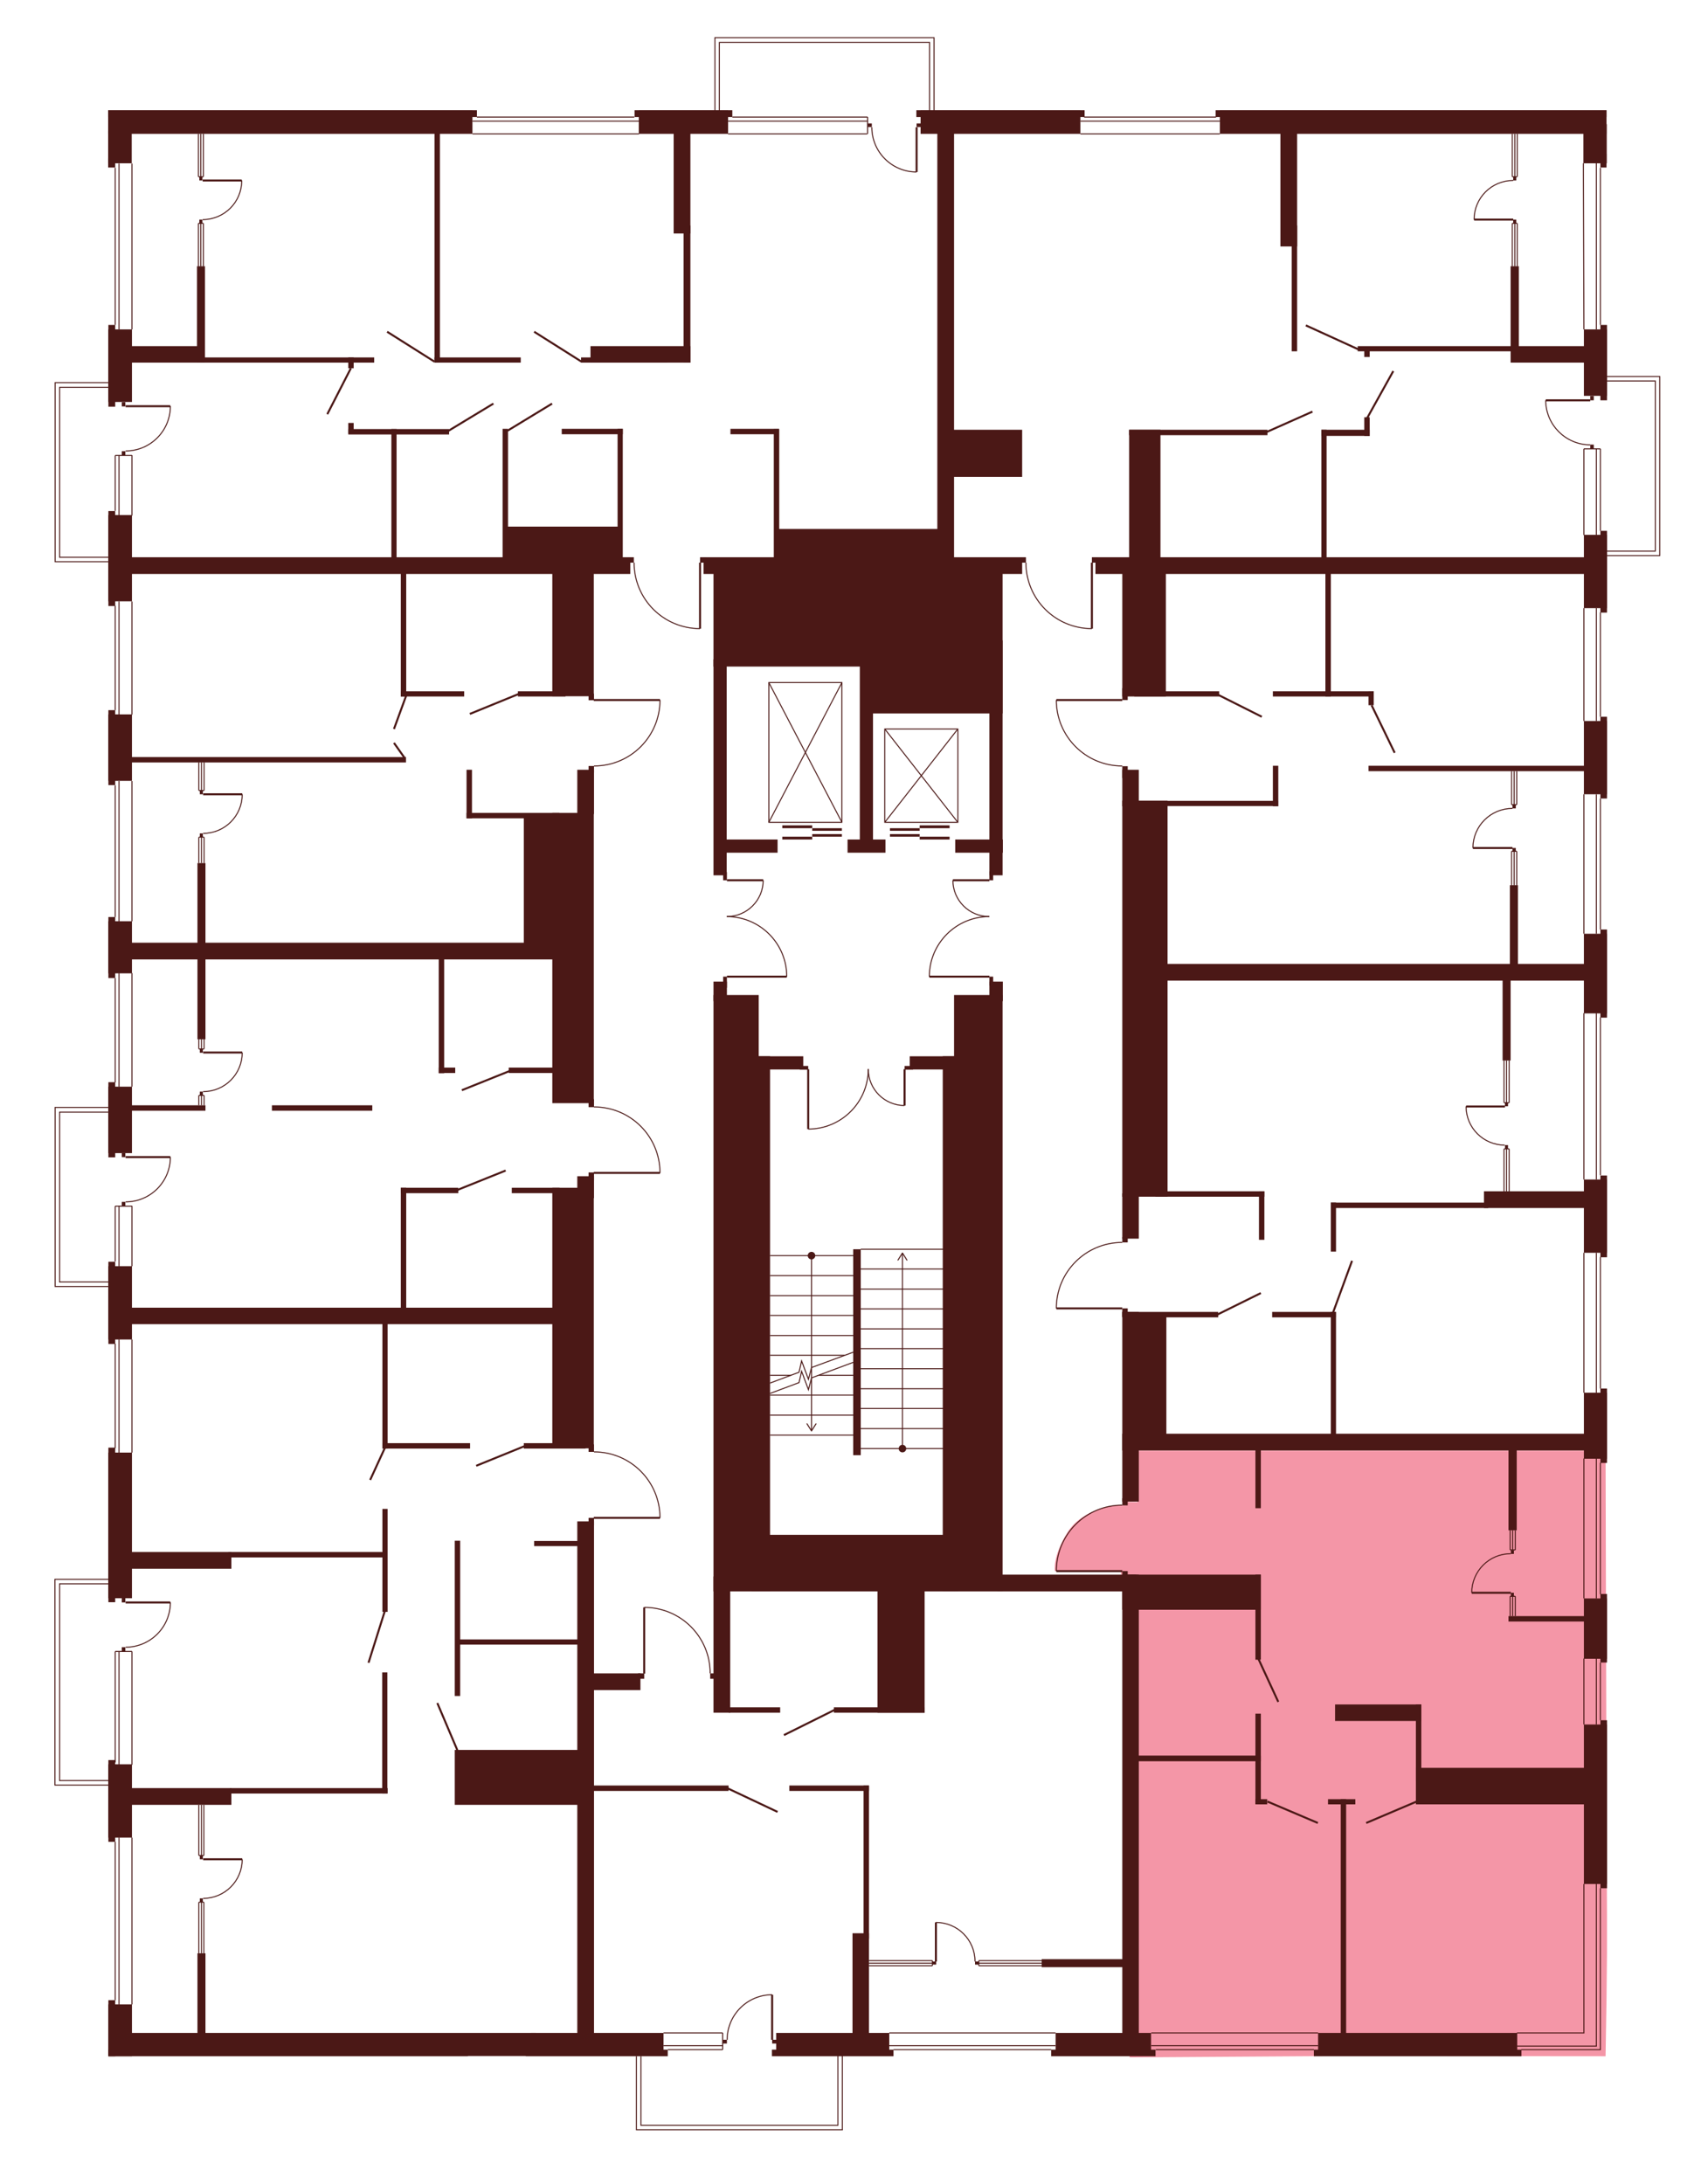 <?xml version="1.0" encoding="utf-8"?>
<!-- Generator: Adobe Illustrator 27.9.0, SVG Export Plug-In . SVG Version: 6.00 Build 0)  -->
<svg version="1.1" xmlns="http://www.w3.org/2000/svg" xmlns:xlink="http://www.w3.org/1999/xlink" x="0px" y="0px"
	 viewBox="0 0 721.9 927" style="enable-background:new 0 0 721.9 927;" xml:space="preserve">
<style type="text/css">
	.st0{display:none;fill:#F496A7;}
	.st1{fill:#F496A7;}
	.st2{fill:#4B1816;}
	.st3{fill:none;stroke:#4B1816;stroke-width:0.85;stroke-miterlimit:10;}
	.st4{fill:none;stroke:#4B1816;stroke-width:0.425;stroke-miterlimit:10;}
</style>
<g id="Layer_2">
	<path id="_x33_А1_00000113317391064587588120000016996412612570000574_" class="st0" d="M45.9,241.9l218.3-4.4h3.2l1.6,2.3
		c0,0-0.5,11.1,7.7,19.3c8.2,8.2,15.1,8.4,20.3,8.7v-30.3l31.3,0v-9.6l70.2-2.4l-0.8-177.7l-115.5,0.5l-23.8,0.1h-33.6l-29.9-0.1
		L45.9,47.7l0,114.6"/>
	<path id="_x32_А1" class="st0" d="M539.6,47.6l-36.3-0.8h-38.8l-26.8,0.6l-33.4,1.4v189.7h30.5v2.8c0,0,0.2,11.1,7.2,18.2
		c7,7.1,12,8.6,20.8,9.3v-30.3l219.1,0.7l-0.1-187.7l-160.6,1.7L539.6,47.6z"/>
	<path id="_x31_А1" class="st0" d="M681.9,260.5l0,33.5v8.8l0.1,24l0,12.9h-2.8v55.6h2.8l0,14.6H494.8l-0.5-69.2h-11l-4.9-3
		l0.2-10.2v-1.5h-3.6c0,0-11.1-0.5-18.2-7.9c-7.1-7.4-7.6-10.9-8.5-20.1h30.4l-0.1-1.6l-0.2-16.9l16.4-36.2l177.4-0.7v8.1
		L681.9,260.5z"/>
	<path id="_x31_Б1_00000069377576752710283670000009293500057153379207_" class="st0" d="M681.4,588.7l0,20.4h-187v-51.7H478v-1.6
		l-30.3,0.1c0,0-0.6-8.9,6-17.4c6.7-8.5,15.3-9.8,15.3-9.8s4.8-1,6.3-0.8l2.7,0l0-1.6l4.7,0l0-17.8l12,0l0.2-93.3l186.5,0.4v97.1"/>
	<path id="_x32_Б1_00000150072325599097893450000016962152765727264134_" class="st1" d="M479.4,873.2l0.5-204.9h-4.2v-1.5h-28
		c0,0-1.2-6,5.3-16.4s20.8-11.6,20.8-11.6h4.2v-1.4l4.7,0.1v-21.8h198.7l0.4,156.3l0.2,41.4v15.5l-0.2,19.2l-0.4,24.6l-114.2-0.1"/>
	<path id="_x31_В1" class="st0" d="M477.4,675.4v197.2l-229.5,0.1l1-162.5l22.7,0.1h1.3v-28c0,0,9-0.4,16.8,5.5
		c7.8,5.8,10.1,13.9,10.1,13.9s1.6,5.4,1.3,8.6h1.5v-34.9H477.4z"/>
	<path id="_x32_В1" class="st0" d="M280.1,644.7l-30.3,0v1.6l-1.3,96.9l-0.6,129.5l-202.2,0.6l0.5-115.4l0.4-34l0.2-21.4L46.6,671
		l0.1-110l205.3-1l0,56.7c0,0,7.8-0.1,14.4,4c6.7,4.1,9.7,9.8,9.7,9.8S279.5,633.7,280.1,644.7z"/>
	<path id="СТ1" class="st0" d="M279.4,497.9l-30.3-0.2l-1.3,59.2l-202,0.5l0-11.5l-0.1-42.4l0-11.7l0.1-21.5l0-66.6h203.2
		l-0.2,66.2c0,0,7.3-0.2,10,1c2.6,1.3,11.1,2.2,17.5,14.5C276.5,485.4,280,493.2,279.4,497.9z"/>
	<path id="_x31_Г1_00000103978836599781910420000012655061385466422956_" class="st0" d="M45.9,242.1h206v56.2h28
		c0,0,0.1,8.2-3.9,14.3c-4,6.1-10.2,13.2-24.1,13.8v74.9h-206l0.4-76.9l-0.9-26.8"/>
	<polygon class="st0" points="48.9,238.4 23.4,238.4 23.4,162.4 51,162.4 	"/>
	<polygon class="st0" points="303.4,49.7 303.4,16 396.4,16 396.4,51.8 	"/>
	<polygon class="st0" points="677.5,159.8 704.4,159.8 704.4,235.8 675.7,235.8 	"/>
	<polygon class="st0" points="357.5,868.2 357.5,903.9 270.1,903.9 270.1,866.4 	"/>
	<polygon class="st0" points="48.9,757.6 23.3,757.6 23.3,670.3 51,670.3 	"/>
	<polygon class="st0" points="50.5,546 23.4,546 23.4,470 51,470.2 	"/>
</g>
<g id="СТЕНЫ">
	<rect x="45.9" y="46.8" class="st2" width="154.6" height="10"/>
	<rect x="271.1" y="46.8" class="st2" width="37.9" height="10"/>
	<rect x="45.9" y="46.8" class="st2" width="156.5" height="2.9"/>
	<rect x="269.3" y="46.8" class="st2" width="41.5" height="2.9"/>
	<rect x="390.7" y="46.8" class="st2" width="67.8" height="10"/>
	<rect x="388.9" y="46.8" class="st2" width="71.4" height="2.9"/>
	<rect x="517.7" y="46.8" class="st2" width="164.1" height="10"/>
	<rect x="515.9" y="46.8" class="st2" width="165.9" height="2.9"/>
	<rect x="679.2" y="137.9" class="st2" width="2.8" height="32"/>
	<rect x="672.2" y="139.8" class="st2" width="9.8" height="28.2"/>
	<rect x="679.2" y="225.3" class="st2" width="2.8" height="34.7"/>
	<rect x="672.2" y="227" class="st2" width="9.8" height="31.1"/>
	<rect x="679.2" y="304.2" class="st2" width="2.8" height="34.7"/>
	<rect x="672.2" y="306" class="st2" width="9.8" height="31.1"/>
	<rect x="679.2" y="394.5" class="st2" width="2.8" height="37.4"/>
	<rect x="672.2" y="396.3" class="st2" width="9.8" height="33.8"/>
	<rect x="679.2" y="498.9" class="st2" width="2.8" height="34.7"/>
	<rect x="672.2" y="500.6" class="st2" width="9.8" height="31.1"/>
	<rect x="679.2" y="589.3" class="st2" width="2.8" height="31.6"/>
	<rect x="672.2" y="591.1" class="st2" width="9.8" height="28"/>
	<rect x="679.2" y="676.5" class="st2" width="2.8" height="29.1"/>
	<rect x="672.2" y="678.4" class="st2" width="9.8" height="25.6"/>
	<rect x="679.2" y="730.1" class="st2" width="2.8" height="71.3"/>
	<rect x="672.2" y="731.9" class="st2" width="9.8" height="67.7"/>
	<rect x="557.6" y="869.9" class="st2" width="88.1" height="2.8"/>
	<rect x="559.4" y="862.8" class="st2" width="84.5" height="9.8"/>
	<rect x="446.1" y="869.9" class="st2" width="44.3" height="2.8"/>
	<rect x="448" y="862.8" class="st2" width="40.5" height="9.8"/>
	<rect x="327.6" y="869.9" class="st2" width="51.6" height="2.8"/>
	<rect x="329.4" y="862.8" class="st2" width="48" height="9.8"/>
	<rect x="46" y="869.9" class="st2" width="152.6" height="2.8"/>
	<rect x="223.1" y="869.9" class="st2" width="60.3" height="2.8"/>
	<rect x="48.9" y="862.8" class="st2" width="178.5" height="9.8"/>
	<rect x="225.3" y="862.8" class="st2" width="56.3" height="9.8"/>
	<rect x="46" y="850.7" class="st2" width="10" height="22"/>
	<rect x="46" y="848.9" class="st2" width="2.9" height="23.8"/>
	<rect x="46" y="748.8" class="st2" width="10" height="31.1"/>
	<rect x="46" y="747" class="st2" width="2.9" height="34.7"/>
	<rect x="46" y="537.4" class="st2" width="10" height="31.1"/>
	<rect x="46" y="535.5" class="st2" width="2.9" height="34.9"/>
	<rect x="46" y="461.2" class="st2" width="10" height="28.2"/>
	<rect x="46" y="459.3" class="st2" width="2.9" height="31.9"/>
	<rect x="46" y="391" class="st2" width="10" height="22.1"/>
	<rect x="46" y="389.2" class="st2" width="2.9" height="25.9"/>
	<rect x="46" y="303.2" class="st2" width="10" height="28.2"/>
	<rect x="46" y="301.4" class="st2" width="2.9" height="31.8"/>
	<rect x="46" y="218.6" class="st2" width="10" height="36.6"/>
	<rect x="46" y="216.9" class="st2" width="2.9" height="40.3"/>
	<rect x="46" y="139.8" class="st2" width="10" height="30.8"/>
	<rect x="46" y="137.9" class="st2" width="2.9" height="34.7"/>
	<rect x="46" y="616.5" class="st2" width="10" height="61.8"/>
	<rect x="46" y="614.4" class="st2" width="2.9" height="65.6"/>
	<rect x="53.1" y="146.9" class="st2" width="33.8" height="7"/>
	<rect x="83.6" y="113" class="st2" width="3.4" height="40.8"/>
	<rect x="85.2" y="151.7" class="st2" width="73.6" height="2.2"/>
	<rect x="184.4" y="151.7" class="st2" width="36.6" height="2.2"/>
	<rect x="246.6" y="151.7" class="st2" width="36.6" height="2.2"/>
	<rect x="250.6" y="146.9" class="st2" width="42.4" height="7"/>
	<rect x="184.4" y="56" class="st2" width="2.3" height="97.9"/>
	<rect x="285.9" y="54.3" class="st2" width="7.1" height="44.8"/>
	<rect x="397.8" y="54.3" class="st2" width="7.1" height="189.4"/>
	<rect x="290.1" y="95.7" class="st2" width="2.9" height="58.2"/>
	<rect x="543.4" y="54.3" class="st2" width="7.1" height="50.3"/>
	<rect x="548.2" y="95.7" class="st2" width="2.3" height="53.4"/>
	<rect x="641.1" y="146.9" class="st2" width="31.8" height="7"/>
	<rect x="641.1" y="113" class="st2" width="3.5" height="34.9"/>
	<rect x="576.2" y="146.9" class="st2" width="66.5" height="2.2"/>
	<rect x="579" y="148.1" class="st2" width="2.3" height="3.4"/>
	<rect x="464.9" y="236.5" class="st2" width="209.7" height="7.1"/>
	<rect x="580.8" y="325" class="st2" width="96.4" height="2.3"/>
	<rect x="490.7" y="409.1" class="st2" width="183.3" height="7.1"/>
	<rect x="640.8" y="375.7" class="st2" width="3.4" height="34.6"/>
	<rect x="637.7" y="414.9" class="st2" width="3.4" height="35.2"/>
	<rect x="629.8" y="505.6" class="st2" width="43.8" height="7.1"/>
	<rect x="564.8" y="510.4" class="st2" width="66.8" height="2.3"/>
	<rect x="564.8" y="510.4" class="st2" width="2.2" height="20.8"/>
	<rect x="476.3" y="608.5" class="st2" width="196.5" height="7.1"/>
	<rect x="640.2" y="613" class="st2" width="3.5" height="36.5"/>
	<rect x="640.2" y="685.9" class="st2" width="33.5" height="2.3"/>
	<rect x="539.9" y="556.8" class="st2" width="27" height="2.3"/>
	<rect x="564.8" y="556.8" class="st2" width="2.2" height="53.6"/>
	<rect x="476.3" y="556.8" class="st2" width="7" height="80.5"/>
	<rect x="476.3" y="556.8" class="st2" width="40.7" height="2.3"/>
	<rect x="481.5" y="558.1" class="st2" width="13.5" height="51.5"/>
	<rect x="476.3" y="635.9" class="st2" width="2.3" height="3"/>
	<rect x="476.3" y="666.8" class="st2" width="2.3" height="3"/>
	<rect x="532.8" y="613" class="st2" width="2.3" height="27.1"/>
	<rect x="600.9" y="750.3" class="st2" width="72.5" height="15.5"/>
	<rect x="600.9" y="723.4" class="st2" width="2.3" height="32.6"/>
	<rect x="566.6" y="723.4" class="st2" width="36.6" height="7"/>
	<rect x="563.6" y="763.6" class="st2" width="11.6" height="2.2"/>
	<rect x="569" y="763.6" class="st2" width="2.3" height="101.7"/>
	<rect x="442.1" y="831.5" class="st2" width="38.4" height="3.4"/>
	<rect x="476.3" y="668.3" class="st2" width="7" height="196.4"/>
	<rect x="476.3" y="668.3" class="st2" width="58.8" height="14.9"/>
	<rect x="423.4" y="668.3" class="st2" width="58.8" height="7.1"/>
	<rect x="532.8" y="668.3" class="st2" width="2.3" height="36.1"/>
	<rect x="482.3" y="745.1" class="st2" width="52.8" height="2.4"/>
	<rect x="532.8" y="727.3" class="st2" width="2.3" height="38.4"/>
	<rect x="532.8" y="763.6" class="st2" width="5" height="2.2"/>
	<rect x="361.8" y="820.5" class="st2" width="7" height="49.4"/>
	<rect x="366.5" y="757.8" class="st2" width="2.3" height="65"/>
	<rect x="335" y="757.8" class="st2" width="33.8" height="2.3"/>
	<rect x="248.5" y="757.8" class="st2" width="60.7" height="2.3"/>
	<rect x="245" y="645.7" class="st2" width="7.1" height="218.4"/>
	<rect x="249.8" y="644.2" class="st2" width="2.3" height="3.2"/>
	<rect x="249.8" y="613" class="st2" width="2.3" height="3.2"/>
	<rect x="234.4" y="504.1" class="st2" width="17.6" height="110.6"/>
	<rect x="234.4" y="345" class="st2" width="17.6" height="123.2"/>
	<rect x="245" y="499.2" class="st2" width="7.1" height="9.3"/>
	<rect x="249.8" y="497.6" class="st2" width="2.3" height="3.4"/>
	<rect x="249.8" y="466.5" class="st2" width="2.3" height="3.4"/>
	<rect x="245" y="326.7" class="st2" width="7.1" height="18.8"/>
	<rect x="234.4" y="236.5" class="st2" width="17.6" height="59"/>
	<rect x="249.8" y="325.1" class="st2" width="2.3" height="2.8"/>
	<rect x="249.8" y="294.4" class="st2" width="2.3" height="2.8"/>
	<rect x="53.2" y="236.5" class="st2" width="214.3" height="7.1"/>
	<rect x="213.3" y="182" class="st2" width="2.3" height="55.9"/>
	<rect x="262.1" y="182" class="st2" width="2.2" height="55.9"/>
	<rect x="214.4" y="223.5" class="st2" width="48.8" height="15.8"/>
	<rect x="238.4" y="182" class="st2" width="25.9" height="2.3"/>
	<rect x="328.4" y="182.1" class="st2" width="2.3" height="55.6"/>
	<rect x="310" y="182" class="st2" width="20.6" height="2.3"/>
	<rect x="219.8" y="293.4" class="st2" width="20.2" height="2.2"/>
	<rect x="170.1" y="240.2" class="st2" width="2.3" height="55.4"/>
	<rect x="166.1" y="182.1" class="st2" width="2.2" height="55.9"/>
	<rect x="170.1" y="293.4" class="st2" width="26.9" height="2.2"/>
	<rect x="147.8" y="182.1" class="st2" width="42.8" height="2.3"/>
	<rect x="147.8" y="179.5" class="st2" width="2.3" height="4.6"/>
	<rect x="147.8" y="151.7" class="st2" width="2.3" height="4.6"/>
	<rect x="52.1" y="400.1" class="st2" width="187.7" height="7.1"/>
	<rect x="198" y="326.7" class="st2" width="2.3" height="20.6"/>
	<rect x="198" y="345" class="st2" width="39.4" height="2.3"/>
	<rect x="222.3" y="346.2" class="st2" width="13.7" height="56.3"/>
	<rect x="54.5" y="321.3" class="st2" width="117.8" height="2.3"/>
	<rect x="83.8" y="366.3" class="st2" width="3.4" height="74.8"/>
	<rect x="53.6" y="469.1" class="st2" width="33.6" height="2.3"/>
	<rect x="115.4" y="469.1" class="st2" width="42.6" height="2.3"/>
	<rect x="186.2" y="405.9" class="st2" width="2.3" height="49.6"/>
	<rect x="186.2" y="453.1" class="st2" width="7" height="2.3"/>
	<rect x="215.9" y="453.1" class="st2" width="21.6" height="2.3"/>
	<rect x="217.2" y="504.1" class="st2" width="20.3" height="2.3"/>
	<rect x="53" y="555" class="st2" width="184.6" height="7"/>
	<rect x="170.1" y="504.1" class="st2" width="2.3" height="53.8"/>
	<rect x="162.3" y="561" class="st2" width="2.2" height="53.8"/>
	<rect x="162.3" y="640.4" class="st2" width="2.2" height="43.7"/>
	<rect x="193" y="653.9" class="st2" width="2.3" height="65.9"/>
	<rect x="162.2" y="709.8" class="st2" width="2.2" height="51.4"/>
	<rect x="170.1" y="504.1" class="st2" width="24.4" height="2.3"/>
	<rect x="162.3" y="612.5" class="st2" width="37.2" height="2.3"/>
	<rect x="222.3" y="612.5" class="st2" width="26.2" height="2.3"/>
	<rect x="226.7" y="654" class="st2" width="21.8" height="2.2"/>
	<rect x="194.3" y="695.8" class="st2" width="54.2" height="2.2"/>
	<rect x="193" y="742.7" class="st2" width="55.5" height="23.3"/>
	<rect x="54.9" y="658.7" class="st2" width="43.3" height="7.1"/>
	<rect x="96.9" y="658.7" class="st2" width="66.8" height="2.3"/>
	<rect x="54.6" y="758.9" class="st2" width="43.6" height="7.1"/>
	<rect x="97.6" y="758.9" class="st2" width="66.9" height="2.3"/>
	<rect x="83.8" y="829" class="st2" width="3.4" height="39.3"/>
	<rect x="401.1" y="182.4" class="st2" width="32.7" height="20"/>
	<rect x="479.2" y="182.4" class="st2" width="58.7" height="2.3"/>
	<rect x="560.8" y="182.4" class="st2" width="20.5" height="2.6"/>
	<rect x="479.2" y="182.4" class="st2" width="13.3" height="55.3"/>
	<rect x="298.6" y="236.5" class="st2" width="135.2" height="7.1"/>
	<rect x="432.8" y="236.5" class="st2" width="2.6" height="2.3"/>
	<rect x="266.4" y="236.5" class="st2" width="2.6" height="2.3"/>
	<rect x="297.1" y="236.5" class="st2" width="2.6" height="2.3"/>
	<rect x="463.4" y="236.5" class="st2" width="2.6" height="2.3"/>
	<rect x="302.8" y="242.3" class="st2" width="67.7" height="40.6"/>
	<rect x="367" y="243" class="st2" width="58.5" height="59.8"/>
	<rect x="302.8" y="279.8" class="st2" width="5.6" height="91.7"/>
	<rect x="302.8" y="422.3" class="st2" width="19.2" height="253.1"/>
	<rect x="305.8" y="356.3" class="st2" width="24.2" height="5.6"/>
	<rect x="359.7" y="356.3" class="st2" width="16.1" height="5.6"/>
	<rect x="419.9" y="271.8" class="st2" width="5.6" height="99.7"/>
	<rect x="405.4" y="356.3" class="st2" width="20.2" height="5.6"/>
	<rect x="364.9" y="281.2" class="st2" width="5.6" height="75.6"/>
	<rect x="306.9" y="370.1" class="st2" width="1.6" height="3.5"/>
	<rect x="419.9" y="369.8" class="st2" width="1.6" height="3.8"/>
	<rect x="419.9" y="414.5" class="st2" width="1.6" height="3.8"/>
	<rect x="302.8" y="416.6" class="st2" width="5.7" height="8.3"/>
	<rect x="419.9" y="416.6" class="st2" width="5.7" height="8.3"/>
	<rect x="404.9" y="422.3" class="st2" width="20.6" height="253.1"/>
	<rect x="306.9" y="414.5" class="st2" width="1.6" height="4.7"/>
	<rect x="320.3" y="448.3" class="st2" width="6.5" height="227"/>
	<rect x="400.1" y="448.3" class="st2" width="6.5" height="227"/>
	<rect x="320.3" y="448.3" class="st2" width="20.6" height="5.6"/>
	<rect x="386.1" y="448.3" class="st2" width="20.6" height="5.6"/>
	<rect x="339.4" y="452.4" class="st2" width="3.6" height="1.6"/>
	<rect x="383.9" y="452.4" class="st2" width="3.6" height="1.6"/>
	<rect x="362.1" y="530.2" class="st2" width="3.2" height="87.4"/>
	<rect x="319.1" y="651.4" class="st2" width="86.3" height="24"/>
	<rect x="329.4" y="224.5" class="st2" width="69.1" height="16.4"/>
	<rect x="579" y="177.1" class="st2" width="2.3" height="7.9"/>
	<rect x="560.8" y="182.4" class="st2" width="2.2" height="56.7"/>
	<rect x="562.5" y="243.3" class="st2" width="2.3" height="52.3"/>
	<rect x="540.2" y="293.4" class="st2" width="42.8" height="2.2"/>
	<rect x="481.4" y="293.4" class="st2" width="36" height="2.2"/>
	<rect x="580.8" y="293.4" class="st2" width="2.2" height="5.9"/>
	<rect x="476.3" y="242.5" class="st2" width="18.5" height="53.1"/>
	<rect x="476.3" y="292.1" class="st2" width="2.3" height="5"/>
	<rect x="476.3" y="325.2" class="st2" width="2.3" height="5"/>
	<rect x="476.3" y="326.7" class="st2" width="7" height="15.5"/>
	<rect x="476.3" y="339.8" class="st2" width="19.2" height="168.1"/>
	<rect x="476.3" y="506.5" class="st2" width="7" height="19.2"/>
	<rect x="476.3" y="525.1" class="st2" width="2.3" height="2.2"/>
	<rect x="476.3" y="555.3" class="st2" width="2.3" height="3.5"/>
	<rect x="490.4" y="505.6" class="st2" width="46.2" height="2.3"/>
	<rect x="534.3" y="505.6" class="st2" width="2.3" height="20.6"/>
	<rect x="249.5" y="710.2" class="st2" width="22.3" height="7.1"/>
	<rect x="270.8" y="710.2" class="st2" width="2.6" height="2.3"/>
	<rect x="301.4" y="710.2" class="st2" width="2.6" height="2.3"/>
	<rect x="309.3" y="724.6" class="st2" width="21.8" height="2.3"/>
	<rect x="353.9" y="724.6" class="st2" width="38.5" height="2.3"/>
	<rect x="302.8" y="669.1" class="st2" width="7.1" height="57.8"/>
	<rect x="372.4" y="673.7" class="st2" width="20" height="53.2"/>
	<g>
		<line class="st3" x1="297.1" y1="238.8" x2="297.1" y2="266.8"/>
		<path class="st4" d="M297.1,266.8c-15.5,0-28-12.5-28-28"/>
	</g>
	<g>
		<line class="st3" x1="463.4" y1="238.8" x2="463.4" y2="266.8"/>
		<path class="st4" d="M463.4,266.8c-15.5,0-28-12.5-28-28"/>
	</g>
	<g>
		<line class="st3" x1="476.3" y1="297.1" x2="448.3" y2="297.1"/>
		<path class="st4" d="M448.3,297.1c0,15.5,12.5,28,28,28"/>
	</g>
	<g>
		<line class="st3" x1="308.5" y1="414.5" x2="333.9" y2="414.5"/>
		<path class="st4" d="M333.9,414.5c0-14.1-11.4-25.5-25.5-25.5"/>
	</g>
	<g>
		<line class="st3" x1="308.5" y1="373.6" x2="323.9" y2="373.6"/>
		<path class="st4" d="M323.9,373.6c0,8.5-6.9,15.4-15.4,15.4"/>
	</g>
	<g>
		<line class="st3" x1="419.9" y1="414.5" x2="394.4" y2="414.5"/>
		<path class="st4" d="M394.4,414.5c0-14.1,11.4-25.5,25.5-25.5"/>
	</g>
	<g>
		<line class="st3" x1="419.9" y1="373.6" x2="404.4" y2="373.6"/>
		<path class="st4" d="M404.4,373.6c0,8.5,6.9,15.4,15.4,15.4"/>
	</g>
	<g>
		<line class="st3" x1="343" y1="453.8" x2="343" y2="479.2"/>
		<path class="st4" d="M343,479.2c14.1,0,25.5-11.4,25.5-25.5"/>
	</g>
	<g>
		<line class="st3" x1="383.9" y1="453.8" x2="383.9" y2="469.2"/>
		<path class="st4" d="M383.9,469.2c-8.5,0-15.4-6.9-15.4-15.4"/>
	</g>
	<g>
		<line class="st3" x1="476.3" y1="555.3" x2="448.3" y2="555.3"/>
		<path class="st4" d="M448.3,555.3c0-15.5,12.5-28,28-28"/>
	</g>
	<g>
		<line class="st3" x1="476.3" y1="666.8" x2="448.3" y2="666.8"/>
		<path class="st4" d="M448.3,666.8c0-15.5,12.5-28,28-28"/>
	</g>
	<g>
		<line class="st3" x1="252" y1="297.1" x2="280.1" y2="297.1"/>
		<path class="st4" d="M280.1,297.1c0,15.5-12.5,28-28,28"/>
	</g>
	<g>
		<line class="st3" x1="252" y1="497.8" x2="280.1" y2="497.8"/>
		<path class="st4" d="M280.1,497.8c0-15.5-12.5-28-28-28"/>
	</g>
	<g>
		<line class="st3" x1="252" y1="644.2" x2="280.1" y2="644.2"/>
		<path class="st4" d="M280.1,644.2c0-15.5-12.5-28-28-28"/>
	</g>
	<g>
		<line class="st3" x1="273.4" y1="710.3" x2="273.4" y2="682.2"/>
		<path class="st4" d="M273.4,682.2c15.5,0,28,12.5,28,28"/>
	</g>
	<g>
		<line class="st4" x1="365.3" y1="530.2" x2="400.6" y2="530.2"/>
		<line class="st4" x1="400.6" y1="614.8" x2="365.3" y2="614.8"/>
		<line class="st4" x1="365.3" y1="597.8" x2="400.6" y2="597.8"/>
		<line class="st4" x1="365.3" y1="606.3" x2="400.6" y2="606.3"/>
		<line class="st4" x1="365.3" y1="589.4" x2="400.6" y2="589.4"/>
		<line class="st4" x1="365.3" y1="580.9" x2="400.6" y2="580.9"/>
		<line class="st4" x1="365.3" y1="572.4" x2="400.6" y2="572.4"/>
		<line class="st4" x1="365.3" y1="564" x2="400.6" y2="564"/>
		<line class="st4" x1="365.3" y1="555.5" x2="400.6" y2="555.5"/>
		<line class="st4" x1="365.3" y1="547.1" x2="400.6" y2="547.1"/>
		<line class="st4" x1="365.3" y1="538.6" x2="400.6" y2="538.6"/>
		<g>
			<g>
				<line class="st4" x1="383" y1="614.8" x2="383" y2="532.1"/>
				<g>
					<path class="st2" d="M384.6,614.8c0,0.9-0.7,1.6-1.6,1.6s-1.6-0.7-1.6-1.6c0-0.9,0.7-1.6,1.6-1.6S384.6,613.9,384.6,614.8z"/>
				</g>
				<g>
					<path class="st2" d="M385,535c-0.1,0.1-0.2,0-0.3-0.1l-1.7-2.7l-1.7,2.7c-0.1,0.1-0.2,0.1-0.3,0.1c-0.1-0.1-0.1-0.2-0.1-0.3
						l1.9-3c0-0.1,0.1-0.1,0.2-0.1s0.1,0,0.2,0.1l1.9,3c0,0,0,0.1,0,0.1C385.1,534.9,385.1,534.9,385,535z"/>
				</g>
			</g>
		</g>
	</g>
	<polyline class="st4" points="326.8,587 339.1,582.4 340.2,577.6 343.1,585.4 344.4,580.4 362.1,573.9 	"/>
	<polyline class="st4" points="326.8,591.4 339.1,586.8 340.2,582 343.1,589.8 344.4,584.8 362.1,578.2 	"/>
	<line class="st4" x1="362.1" y1="532.9" x2="326.8" y2="532.9"/>
	<line class="st4" x1="326.8" y1="541.4" x2="362.1" y2="541.4"/>
	<line class="st4" x1="326.8" y1="549.9" x2="362.1" y2="549.9"/>
	<line class="st4" x1="326.8" y1="558.3" x2="362.1" y2="558.3"/>
	<line class="st4" x1="326.8" y1="566.8" x2="362.1" y2="566.8"/>
	<line class="st4" x1="326.8" y1="600.6" x2="362.1" y2="600.6"/>
	<line class="st4" x1="326.8" y1="609.1" x2="362.1" y2="609.1"/>
	<line class="st4" x1="326.8" y1="592.1" x2="362.1" y2="592.1"/>
	<line class="st4" x1="326.8" y1="575.2" x2="358.4" y2="575.2"/>
	<line class="st4" x1="326.8" y1="583.7" x2="335.7" y2="583.7"/>
	<line class="st4" x1="347.5" y1="583.7" x2="362.1" y2="583.7"/>
	<g>
		<g>
			<line class="st4" x1="344.4" y1="532.9" x2="344.4" y2="607"/>
			<g>
				<path class="st2" d="M342.8,532.9c0-0.9,0.7-1.6,1.6-1.6c0.9,0,1.6,0.7,1.6,1.6s-0.7,1.6-1.6,1.6
					C343.5,534.5,342.8,533.8,342.8,532.9z"/>
			</g>
			<g>
				<path class="st2" d="M342.4,604.1c0.1-0.1,0.2,0,0.3,0.1l1.7,2.7l1.7-2.7c0.1-0.1,0.2-0.1,0.3-0.1c0.1,0.1,0.1,0.2,0.1,0.3
					l-1.9,3c0,0.1-0.1,0.1-0.2,0.1c-0.1,0-0.1,0-0.2-0.1l-1.9-3c0,0,0-0.1,0-0.1C342.3,604.2,342.3,604.1,342.4,604.1z"/>
			</g>
		</g>
	</g>
	<line class="st4" x1="48.9" y1="415.1" x2="48.9" y2="459.4"/>
	<line class="st4" x1="50.5" y1="413" x2="50.5" y2="461.2"/>
	<line class="st4" x1="56" y1="413" x2="56" y2="461.2"/>
	<line class="st4" x1="48.9" y1="700.9" x2="48.9" y2="748"/>
	<line class="st4" x1="50.5" y1="700.9" x2="50.5" y2="749"/>
	<line class="st4" x1="56" y1="700.9" x2="56" y2="749"/>
	<line class="st4" x1="202.4" y1="49.7" x2="269.2" y2="49.7"/>
	<line class="st4" x1="200.5" y1="51.4" x2="271.2" y2="51.4"/>
	<line class="st4" x1="200.5" y1="56.8" x2="271.2" y2="56.8"/>
	<line class="st4" x1="460.1" y1="49.7" x2="516.1" y2="49.7"/>
	<line class="st4" x1="458.5" y1="51.4" x2="517.7" y2="51.4"/>
	<line class="st4" x1="458.5" y1="56.8" x2="517.7" y2="56.8"/>
	<line class="st4" x1="368.2" y1="49.7" x2="310.8" y2="49.7"/>
	<line class="st4" x1="368.1" y1="51.4" x2="309" y2="51.4"/>
	<line class="st4" x1="368.1" y1="56.8" x2="309" y2="56.8"/>
	<line class="st4" x1="379.2" y1="869.9" x2="446.1" y2="869.9"/>
	<line class="st4" x1="377.4" y1="868.2" x2="448" y2="868.2"/>
	<line class="st4" x1="377.4" y1="862.8" x2="448" y2="862.8"/>
	<line class="st4" x1="283.4" y1="869.9" x2="306.7" y2="869.9"/>
	<line class="st4" x1="281.6" y1="868.2" x2="306.7" y2="868.2"/>
	<line class="st4" x1="281.6" y1="862.8" x2="306.7" y2="862.8"/>
	<line class="st4" x1="48.9" y1="781.7" x2="48.9" y2="848.9"/>
	<line class="st4" x1="50.5" y1="779.9" x2="50.5" y2="850.7"/>
	<line class="st4" x1="56" y1="779.9" x2="56" y2="850.7"/>
	<line class="st4" x1="48.9" y1="333.3" x2="48.9" y2="389.2"/>
	<line class="st4" x1="50.5" y1="331.5" x2="50.5" y2="391"/>
	<line class="st4" x1="56" y1="331.5" x2="56" y2="391"/>
	<line class="st4" x1="48.9" y1="257.1" x2="48.9" y2="301.4"/>
	<line class="st4" x1="50.5" y1="255.3" x2="50.5" y2="303.3"/>
	<line class="st4" x1="56" y1="255.3" x2="56" y2="303.3"/>
	<line class="st4" x1="679.2" y1="304.2" x2="679.2" y2="259.9"/>
	<line class="st4" x1="672.2" y1="306" x2="672.2" y2="258.1"/>
	<line class="st4" x1="677.5" y1="306" x2="677.5" y2="258.1"/>
	<line class="st4" x1="679.2" y1="137.9" x2="679.2" y2="71.2"/>
	<line class="st4" x1="672.2" y1="139.8" x2="672" y2="69.3"/>
	<line class="st4" x1="677.5" y1="139.8" x2="677.5" y2="69.3"/>
	<line class="st4" x1="679.2" y1="394.5" x2="679.2" y2="338.9"/>
	<line class="st4" x1="672.2" y1="396.3" x2="672.2" y2="337.1"/>
	<line class="st4" x1="677.5" y1="396.3" x2="677.5" y2="337.1"/>
	<line class="st4" x1="679.2" y1="498.8" x2="679.2" y2="431.8"/>
	<line class="st4" x1="672.2" y1="500.6" x2="672.2" y2="430"/>
	<line class="st4" x1="677.5" y1="500.6" x2="677.5" y2="430"/>
	<line class="st4" x1="679.2" y1="589.3" x2="679.2" y2="533.5"/>
	<line class="st4" x1="672.2" y1="591.1" x2="672.2" y2="531.7"/>
	<line class="st4" x1="677.5" y1="591.1" x2="677.5" y2="531.7"/>
	<line class="st4" x1="679.2" y1="676.6" x2="679.2" y2="620.8"/>
	<line class="st4" x1="672.2" y1="678.4" x2="672.2" y2="619"/>
	<line class="st4" x1="677.5" y1="678.4" x2="677.5" y2="619"/>
	<line class="st4" x1="679.2" y1="730.1" x2="679.2" y2="705.6"/>
	<line class="st4" x1="672.2" y1="731.9" x2="672.2" y2="703.9"/>
	<line class="st4" x1="677.5" y1="731.9" x2="677.5" y2="703.9"/>
	<line class="st4" x1="84.2" y1="56.8" x2="84.2" y2="75"/>
	<line class="st4" x1="85.2" y1="56.8" x2="85.2" y2="75"/>
	<line class="st4" x1="86.3" y1="56.8" x2="86.3" y2="75"/>
	<line class="st4" x1="84.2" y1="75" x2="86.3" y2="75"/>
	<line class="st4" x1="84.2" y1="113.1" x2="84.2" y2="94.8"/>
	<line class="st4" x1="85.2" y1="113.1" x2="85.2" y2="94.8"/>
	<line class="st4" x1="86.3" y1="113.1" x2="86.3" y2="94.8"/>
	<line class="st4" x1="84.2" y1="94.8" x2="86.3" y2="94.8"/>
	<line class="st4" x1="84.4" y1="766" x2="84.4" y2="787.5"/>
	<line class="st4" x1="85.5" y1="766" x2="85.5" y2="787.5"/>
	<line class="st4" x1="86.5" y1="766" x2="86.5" y2="787.5"/>
	<line class="st4" x1="84.4" y1="787.5" x2="86.5" y2="787.5"/>
	<line class="st4" x1="84.4" y1="829" x2="84.4" y2="807.3"/>
	<line class="st4" x1="85.5" y1="829" x2="85.5" y2="807.3"/>
	<line class="st4" x1="86.5" y1="829" x2="86.5" y2="807.3"/>
	<line class="st4" x1="84.4" y1="807.3" x2="86.5" y2="807.3"/>
	<line class="st4" x1="84.4" y1="323.5" x2="84.4" y2="335.5"/>
	<line class="st4" x1="85.5" y1="323.5" x2="85.5" y2="335.5"/>
	<line class="st4" x1="86.6" y1="323.5" x2="86.6" y2="335.5"/>
	<line class="st4" x1="84.4" y1="335.5" x2="86.6" y2="335.5"/>
	<line class="st4" x1="84.4" y1="366.3" x2="84.4" y2="355.3"/>
	<line class="st4" x1="85.5" y1="366.3" x2="85.5" y2="355.3"/>
	<line class="st4" x1="86.6" y1="366.3" x2="86.6" y2="355.3"/>
	<line class="st4" x1="84.4" y1="355.3" x2="86.6" y2="355.3"/>
	<line class="st4" x1="641.8" y1="56.8" x2="641.8" y2="75"/>
	<line class="st4" x1="642.9" y1="56.8" x2="642.9" y2="75"/>
	<line class="st4" x1="643.9" y1="56.8" x2="643.9" y2="75"/>
	<line class="st4" x1="641.8" y1="75" x2="643.9" y2="75"/>
	<line class="st4" x1="641.8" y1="113.1" x2="641.8" y2="94.8"/>
	<line class="st4" x1="642.9" y1="113.1" x2="642.9" y2="94.8"/>
	<line class="st4" x1="643.9" y1="113.1" x2="643.9" y2="94.8"/>
	<line class="st4" x1="641.8" y1="94.8" x2="643.9" y2="94.8"/>
	<line class="st4" x1="638.3" y1="450" x2="638.3" y2="468"/>
	<line class="st4" x1="639.4" y1="450" x2="639.4" y2="468"/>
	<line class="st4" x1="640.5" y1="450" x2="640.5" y2="468"/>
	<line class="st4" x1="638.3" y1="468" x2="640.5" y2="468"/>
	<line class="st4" x1="640.9" y1="649.5" x2="640.9" y2="657.8"/>
	<line class="st4" x1="642" y1="649.5" x2="642" y2="657.8"/>
	<line class="st4" x1="643.1" y1="649.5" x2="643.1" y2="657.8"/>
	<line class="st4" x1="640.9" y1="657.8" x2="643.1" y2="657.8"/>
	<line class="st4" x1="368.8" y1="834.3" x2="395.7" y2="834.3"/>
	<line class="st4" x1="368.8" y1="833.2" x2="395.7" y2="833.2"/>
	<line class="st4" x1="368.8" y1="832.1" x2="395.7" y2="832.1"/>
	<line class="st4" x1="395.7" y1="834.3" x2="395.7" y2="832.1"/>
	<line class="st4" x1="442.2" y1="834.3" x2="415.4" y2="834.3"/>
	<line class="st4" x1="442.2" y1="833.2" x2="415.4" y2="833.2"/>
	<line class="st4" x1="442.2" y1="832.1" x2="415.4" y2="832.1"/>
	<line class="st4" x1="415.4" y1="834.3" x2="415.4" y2="832.1"/>
	<line class="st4" x1="640.9" y1="685.9" x2="640.9" y2="677.5"/>
	<line class="st4" x1="642" y1="685.9" x2="642" y2="677.5"/>
	<line class="st4" x1="643.1" y1="685.9" x2="643.1" y2="677.5"/>
	<line class="st4" x1="640.9" y1="677.5" x2="643.1" y2="677.5"/>
	<line class="st4" x1="638.3" y1="505.6" x2="638.3" y2="487.6"/>
	<line class="st4" x1="639.4" y1="505.6" x2="639.4" y2="487.6"/>
	<line class="st4" x1="640.5" y1="505.6" x2="640.5" y2="487.6"/>
	<line class="st4" x1="638.3" y1="487.6" x2="640.5" y2="487.6"/>
	<line class="st4" x1="641.5" y1="327.3" x2="641.5" y2="341.5"/>
	<line class="st4" x1="642.6" y1="327.3" x2="642.6" y2="341.5"/>
	<line class="st4" x1="643.7" y1="327.3" x2="643.7" y2="341.5"/>
	<line class="st4" x1="641.5" y1="341.5" x2="643.7" y2="341.5"/>
	<line class="st4" x1="641.5" y1="375.7" x2="641.5" y2="361.3"/>
	<line class="st4" x1="642.6" y1="375.7" x2="642.6" y2="361.3"/>
	<line class="st4" x1="643.7" y1="375.7" x2="643.7" y2="361.3"/>
	<line class="st4" x1="641.5" y1="361.3" x2="643.7" y2="361.3"/>
	<line class="st4" x1="84.4" y1="441" x2="84.4" y2="445.2"/>
	<line class="st4" x1="85.5" y1="441" x2="85.5" y2="445.2"/>
	<line class="st4" x1="86.6" y1="441" x2="86.6" y2="445.2"/>
	<line class="st4" x1="84.4" y1="445.2" x2="86.6" y2="445.2"/>
	<line class="st4" x1="84.4" y1="469.1" x2="84.4" y2="464.9"/>
	<line class="st4" x1="85.5" y1="469.1" x2="85.5" y2="464.9"/>
	<line class="st4" x1="86.6" y1="469.1" x2="86.6" y2="464.9"/>
	<line class="st4" x1="84.4" y1="464.9" x2="86.6" y2="464.9"/>
	<g>
		<rect x="326.3" y="289.7" class="st4" width="31" height="59.3"/>
		<line class="st4" x1="326.3" y1="289.7" x2="357.3" y2="349"/>
		<line class="st4" x1="357.3" y1="289.7" x2="326.3" y2="349"/>
	</g>
	<g>
		<rect x="375.5" y="309.4" class="st4" width="31" height="39.6"/>
		<line class="st4" x1="375.5" y1="309.4" x2="406.5" y2="349"/>
		<line class="st4" x1="406.5" y1="309.4" x2="375.5" y2="349"/>
	</g>
	<g>
		<rect x="332" y="350.3" class="st2" width="12.7" height="1.2"/>
		<rect x="344.7" y="351.5" class="st2" width="12.6" height="1.1"/>
		<rect x="332" y="355.1" class="st2" width="12.7" height="1.2"/>
		<rect x="344.7" y="354" class="st2" width="12.6" height="1.1"/>
	</g>
	<g>
		<rect x="390.3" y="350.3" class="st2" width="12.7" height="1.2"/>
		<rect x="377.7" y="351.5" class="st2" width="12.6" height="1.1"/>
		<rect x="390.3" y="355.1" class="st2" width="12.7" height="1.2"/>
		<rect x="377.7" y="354" class="st2" width="12.6" height="1.1"/>
	</g>
	<polyline class="st4" points="46,544.1 25.3,544.1 25.3,472 46,472 	"/>
	<polyline class="st4" points="46,546 23.4,546 23.4,470 46,470 	"/>
	<polyline class="st4" points="46,236.5 25.3,236.5 25.3,164.4 46,164.4 	"/>
	<polyline class="st4" points="46,238.4 23.4,238.4 23.4,162.4 46,162.4 	"/>
	<polyline class="st4" points="46.2,672.2 25.3,672.2 25.3,755.7 46.2,755.7 	"/>
	<polyline class="st4" points="46.2,670.3 23.3,670.3 23.3,757.6 46.1,757.6 	"/>
	<line class="st3" x1="184.4" y1="153.5" x2="164.3" y2="140.8"/>
	<line class="st3" x1="246.8" y1="153.5" x2="226.7" y2="140.8"/>
	<line class="st3" x1="138.9" y1="175.8" x2="148.9" y2="156.3"/>
	<line class="st3" x1="190.4" y1="182.8" x2="209.4" y2="171.3"/>
	<line class="st3" x1="215.4" y1="182.8" x2="234.3" y2="171.3"/>
	<rect x="494.3" y="339.9" class="st2" width="48.1" height="2.2"/>
	<rect x="540.2" y="325" class="st2" width="2.3" height="17.2"/>
	<line class="st3" x1="220.2" y1="294.5" x2="199.4" y2="303"/>
	<line class="st3" x1="214.6" y1="496.8" x2="193.7" y2="505.2"/>
	<line class="st3" x1="216.9" y1="454.3" x2="196" y2="462.7"/>
	<line class="st3" x1="223" y1="613.6" x2="202.1" y2="622.1"/>
	<line class="st3" x1="172.5" y1="294.9" x2="167.2" y2="309.4"/>
	<line class="st3" x1="171.8" y1="321.8" x2="167.2" y2="315.3"/>
	<line class="st3" x1="163.3" y1="614.6" x2="157.1" y2="628.1"/>
	<line class="st3" x1="163.3" y1="683.8" x2="156.4" y2="705.7"/>
	<line class="st3" x1="194.1" y1="742.8" x2="185.6" y2="722.8"/>
	<line class="st3" x1="330" y1="769" x2="308.4" y2="758.8"/>
	<line class="st3" x1="354.6" y1="725.5" x2="332.7" y2="736.4"/>
	<line class="st3" x1="534" y1="703.9" x2="542.5" y2="722.3"/>
	<line class="st3" x1="537.9" y1="764.6" x2="559.3" y2="773.7"/>
	<line class="st3" x1="601.2" y1="764.6" x2="579.8" y2="773.7"/>
	<line class="st3" x1="573.8" y1="535.1" x2="565.4" y2="558"/>
	<line class="st3" x1="516.3" y1="558.1" x2="535.1" y2="548.8"/>
	<line class="st3" x1="591.9" y1="319.5" x2="582.1" y2="299.3"/>
	<line class="st3" x1="516.2" y1="294.5" x2="535.5" y2="304.2"/>
	<line class="st3" x1="577.2" y1="148.6" x2="554.2" y2="138.1"/>
	<line class="st3" x1="591.3" y1="157.5" x2="579.9" y2="178"/>
	<line class="st3" x1="537" y1="183.6" x2="557" y2="174.7"/>
	<g>
		<rect x="84.8" y="805.7" class="st2" width="1.3" height="1.6"/>
		<rect x="84.8" y="787.5" class="st2" width="1.3" height="1.6"/>
		<g>
			<line class="st3" x1="86.2" y1="789.1" x2="102.8" y2="789.1"/>
			<path class="st4" d="M102.8,789.1c0,9.2-7.4,16.6-16.6,16.6"/>
		</g>
	</g>
	<g>
		<rect x="413.8" y="832.5" class="st2" width="1.6" height="1.3"/>
		<rect x="395.7" y="832.5" class="st2" width="1.6" height="1.3"/>
		<g>
			<line class="st3" x1="397.2" y1="832.5" x2="397.2" y2="815.9"/>
			<path class="st4" d="M397.2,815.9c9.2,0,16.6,7.4,16.6,16.6"/>
		</g>
	</g>
	<g>
		<rect x="641.2" y="657.9" class="st2" width="1.3" height="1.6"/>
		<rect x="641.2" y="676" class="st2" width="1.3" height="1.6"/>
		<g>
			<line class="st3" x1="641.2" y1="676" x2="624.6" y2="676"/>
			<path class="st4" d="M624.6,676c0-9.2,7.4-16.6,16.6-16.6"/>
		</g>
	</g>
	<g>
		<rect x="638.7" y="486" class="st2" width="1.3" height="1.5"/>
		<rect x="638.7" y="468" class="st2" width="1.3" height="1.5"/>
		<g>
			<line class="st3" x1="638.7" y1="469.6" x2="622.2" y2="469.6"/>
			<path class="st4" d="M622.2,469.6c0,9.1,7.4,16.4,16.4,16.4"/>
		</g>
	</g>
	<g>
		<rect x="641.9" y="341.5" class="st2" width="1.4" height="1.6"/>
		<rect x="641.9" y="359.9" class="st2" width="1.4" height="1.6"/>
		<g>
			<line class="st3" x1="641.9" y1="359.9" x2="625.1" y2="359.9"/>
			<path class="st4" d="M625.1,359.9c0-9.3,7.5-16.8,16.8-16.8"/>
		</g>
	</g>
	<g>
		<rect x="642.2" y="75" class="st2" width="1.3" height="1.6"/>
		<rect x="642.2" y="93.2" class="st2" width="1.3" height="1.6"/>
		<g>
			<line class="st3" x1="642.2" y1="93.2" x2="625.6" y2="93.2"/>
			<path class="st4" d="M625.6,93.2c0-9.2,7.4-16.6,16.6-16.6"/>
		</g>
	</g>
	<g>
		<rect x="84.6" y="93.2" class="st2" width="1.3" height="1.6"/>
		<rect x="84.6" y="75" class="st2" width="1.3" height="1.6"/>
		<g>
			<line class="st3" x1="86" y1="76.6" x2="102.6" y2="76.6"/>
			<path class="st4" d="M102.6,76.6c0,9.2-7.4,16.6-16.6,16.6"/>
		</g>
	</g>
	<g>
		<rect x="84.8" y="353.7" class="st2" width="1.3" height="1.6"/>
		<rect x="84.8" y="335.5" class="st2" width="1.3" height="1.6"/>
		<g>
			<line class="st3" x1="86.2" y1="337.1" x2="102.8" y2="337.1"/>
			<path class="st4" d="M102.8,337.1c0,9.2-7.4,16.6-16.6,16.6"/>
		</g>
	</g>
	<g>
		<rect x="84.8" y="463.3" class="st2" width="1.3" height="1.6"/>
		<rect x="84.8" y="445.2" class="st2" width="1.3" height="1.6"/>
		<g>
			<line class="st3" x1="86.2" y1="446.7" x2="102.8" y2="446.7"/>
			<path class="st4" d="M102.8,446.7c0,9.2-7.4,16.6-16.6,16.6"/>
		</g>
	</g>
	<g>
		<rect x="368.2" y="52.4" class="st2" width="1.8" height="1.5"/>
		<rect x="389" y="52.4" class="st2" width="1.8" height="1.5"/>
		<g>
			<line class="st3" x1="389" y1="54" x2="389" y2="73"/>
			<path class="st4" d="M389,73c-10.5,0-19-8.5-19-19"/>
		</g>
	</g>
	<g>
		<rect x="51.7" y="699.1" class="st2" width="1.5" height="1.8"/>
		<rect x="51.7" y="678.3" class="st2" width="1.5" height="1.8"/>
		<g>
			<line class="st3" x1="53.3" y1="680.1" x2="72.3" y2="680.1"/>
			<path class="st4" d="M72.3,680.1c0,10.5-8.5,19-19,19"/>
		</g>
	</g>
	<polyline class="st4" points="305.3,46.8 305.3,18 394.5,18 394.5,46.8 	"/>
	<polyline class="st4" points="303.4,46.8 303.4,16 396.4,16 396.4,46.8 	"/>
	<polyline class="st4" points="682,233.9 702.5,233.9 702.5,161.7 682,161.7 	"/>
	<polyline class="st4" points="682,235.8 704.4,235.8 704.4,159.8 682,159.8 	"/>
	<polyline class="st4" points="679.2,801.4 679.2,869.9 645.6,869.9 	"/>
	<polyline class="st4" points="672.2,799.6 672.2,862.8 643.8,862.8 	"/>
	<polyline class="st4" points="677.5,799.6 677.5,868.4 643.8,868.4 	"/>
	<line class="st4" x1="48.9" y1="700.9" x2="56" y2="700.9"/>
	<polyline class="st4" points="355.6,872.6 355.6,902 272,902 272,872.7 	"/>
	<polyline class="st4" points="357.5,872.6 357.5,903.9 270.1,903.9 270.1,872.7 	"/>
	<line class="st4" x1="490.5" y1="869.9" x2="557.6" y2="869.9"/>
	<line class="st4" x1="488.6" y1="868.2" x2="559.4" y2="868.2"/>
	<line class="st4" x1="488.6" y1="862.8" x2="559.4" y2="862.8"/>
	<g>
		<rect x="306.7" y="865.7" class="st2" width="1.8" height="1.6"/>
		<rect x="327.7" y="865.7" class="st2" width="1.8" height="1.6"/>
		<g>
			<line class="st3" x1="327.7" y1="865.7" x2="327.7" y2="846.6"/>
			<path class="st4" d="M327.7,846.6c-10.6,0-19.1,8.6-19.1,19.1"/>
		</g>
	</g>
	<line class="st4" x1="48.9" y1="535.4" x2="48.9" y2="511.9"/>
	<line class="st4" x1="50.5" y1="537.4" x2="50.5" y2="511.8"/>
	<line class="st4" x1="56" y1="537.4" x2="56" y2="511.8"/>
	<g>
		<rect x="51.7" y="510.1" class="st2" width="1.5" height="1.8"/>
		<rect x="51.7" y="489.3" class="st2" width="1.5" height="1.8"/>
		<g>
			<line class="st3" x1="53.3" y1="491.1" x2="72.3" y2="491.1"/>
			<path class="st4" d="M72.3,491.1c0,10.5-8.5,19-19,19"/>
		</g>
	</g>
	<line class="st4" x1="48.9" y1="511.9" x2="56" y2="511.9"/>
	<line class="st4" x1="48.9" y1="216.8" x2="48.9" y2="193.3"/>
	<line class="st4" x1="50.5" y1="218.8" x2="50.5" y2="193.2"/>
	<line class="st4" x1="56" y1="218.8" x2="56" y2="193.2"/>
	<g>
		<rect x="51.7" y="191.5" class="st2" width="1.5" height="1.8"/>
		<rect x="51.7" y="170.7" class="st2" width="1.5" height="1.8"/>
		<g>
			<line class="st3" x1="53.3" y1="172.4" x2="72.3" y2="172.4"/>
			<path class="st4" d="M72.3,172.4c0,10.5-8.5,19-19,19"/>
		</g>
	</g>
	<line class="st4" x1="48.9" y1="193.3" x2="56" y2="193.3"/>
	<line class="st4" x1="48.9" y1="614.6" x2="48.9" y2="570.3"/>
	<line class="st4" x1="50.5" y1="616.5" x2="50.5" y2="568.5"/>
	<line class="st4" x1="56" y1="616.5" x2="56" y2="568.5"/>
	<line class="st4" x1="48.9" y1="137.9" x2="48.9" y2="71.2"/>
	<line class="st4" x1="50.5" y1="139.8" x2="50.5" y2="69.4"/>
	<line class="st4" x1="56" y1="139.8" x2="56" y2="69.4"/>
	<rect x="45.9" y="55.5" class="st2" width="10" height="13.8"/>
	<rect x="45.9" y="67.3" class="st2" width="3" height="3.8"/>
	<line class="st4" x1="368.2" y1="49.7" x2="368.2" y2="56.8"/>
	<rect x="672" y="52.7" class="st2" width="9.9" height="16.6"/>
	<rect x="679.2" y="65.3" class="st2" width="2.6" height="5.8"/>
	<line class="st4" x1="679.2" y1="190.5" x2="679.2" y2="225.3"/>
	<line class="st4" x1="672.2" y1="190.5" x2="672.2" y2="227.1"/>
	<line class="st4" x1="677.5" y1="190.5" x2="677.5" y2="227.1"/>
	<g>
		<rect x="674.9" y="188.7" class="st2" width="1.5" height="1.8"/>
		<rect x="674.9" y="168.1" class="st2" width="1.5" height="1.8"/>
		<g>
			<line class="st3" x1="674.9" y1="169.9" x2="656" y2="169.9"/>
			<path class="st4" d="M656,169.9c0,10.4,8.5,18.9,18.9,18.9"/>
		</g>
	</g>
	<line class="st4" x1="672.2" y1="190.5" x2="679.2" y2="190.5"/>
	<line class="st4" x1="306.7" y1="862.8" x2="306.7" y2="869.9"/>
</g>
</svg>
